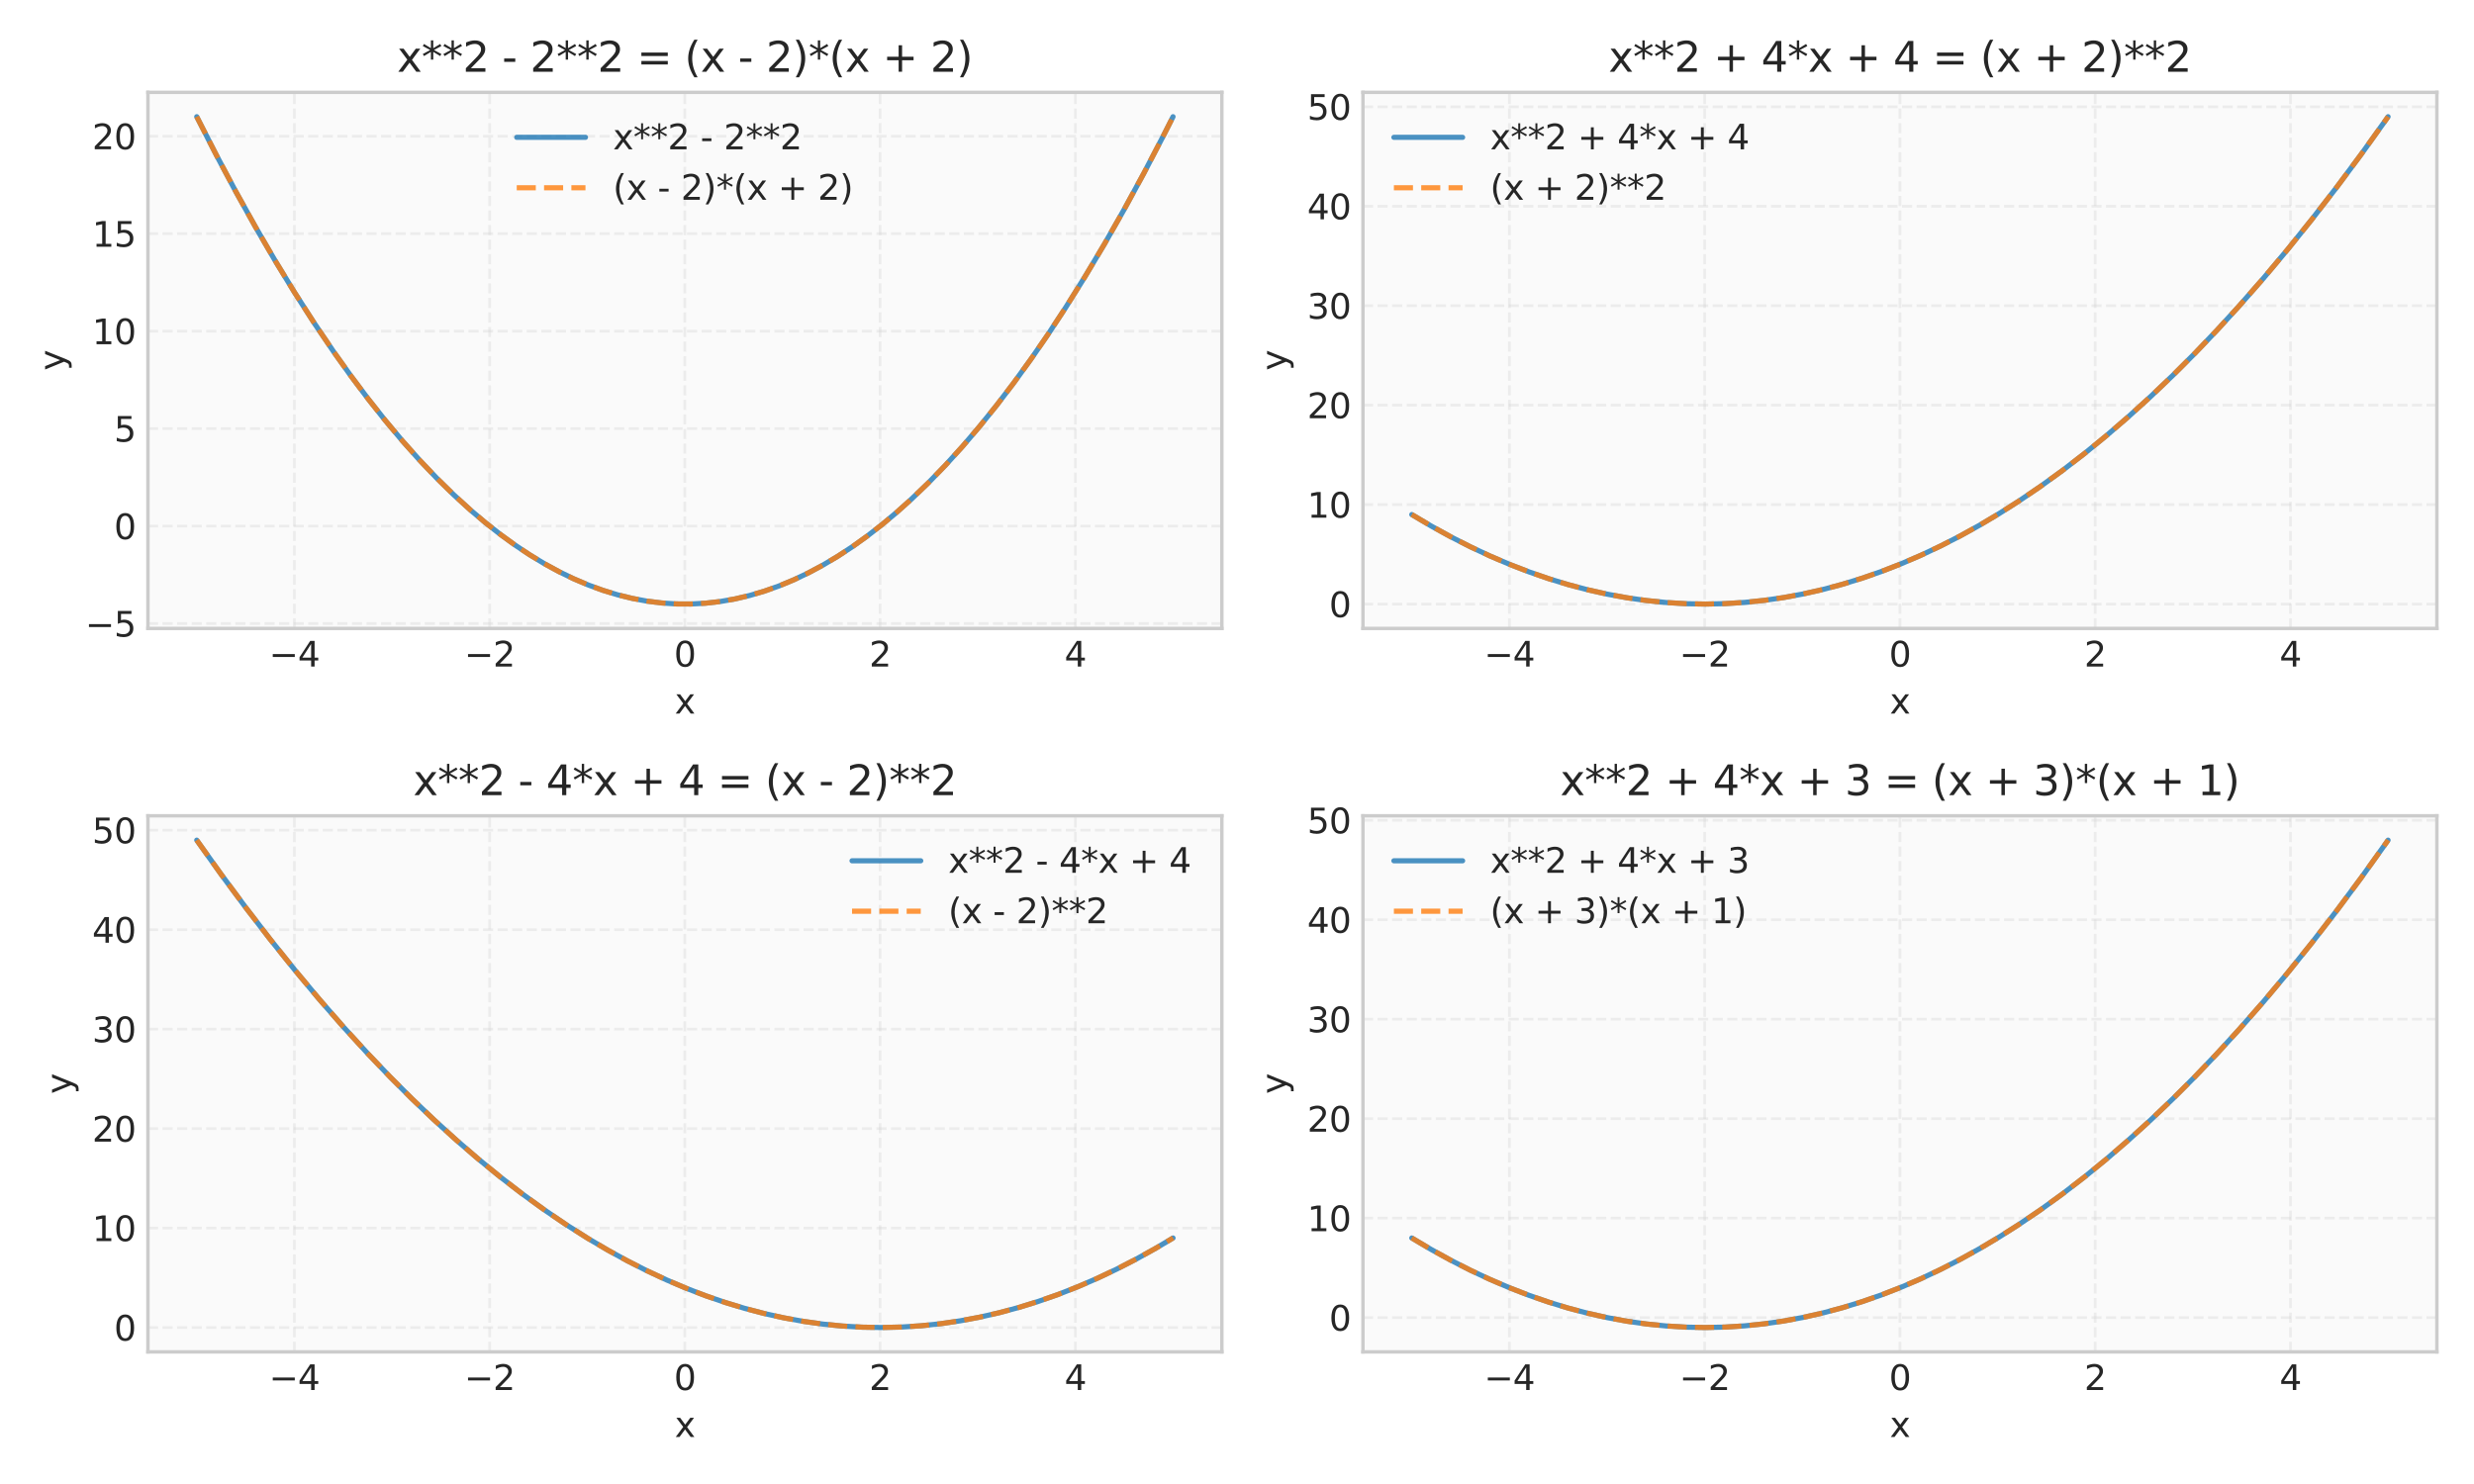 <?xml version="1.0" encoding="utf-8" standalone="no"?>
<!DOCTYPE svg PUBLIC "-//W3C//DTD SVG 1.1//EN"
  "http://www.w3.org/Graphics/SVG/1.1/DTD/svg11.dtd">
<svg xmlns:xlink="http://www.w3.org/1999/xlink" width="720pt" height="432pt" viewBox="0 0 720 432" xmlns="http://www.w3.org/2000/svg" version="1.1">
 <defs>
  <style type="text/css">*{stroke-linejoin: round; stroke-linecap: butt}</style>
 </defs>
 <g id="figure_1">
  <g id="patch_1">
   <path d="M 0 432 
L 720 432 
L 720 0 
L 0 0 
z
" style="fill: #ffffff"/>
  </g>
  <g id="axes_1">
   <g id="patch_2">
    <path d="M 43.05 182.94 
L 355.59 182.94 
L 355.59 26.88 
L 43.05 26.88 
z
" style="fill: #fafafa"/>
   </g>
   <g id="matplotlib.axis_1">
    <g id="xtick_1">
     <g id="line2d_1">
      <path d="M 85.669 182.94 
L 85.669 26.88 
" clip-path="url(#pcf5b4fa5ce)" style="fill: none; stroke-dasharray: 2.96,1.28; stroke-dashoffset: 0; stroke: #cccccc; stroke-opacity: 0.3; stroke-width: 0.8"/>
     </g>
     <g id="line2d_2"/>
     <g id="text_1">
      <!-- −4 -->
      <g style="fill: #262626" transform="translate(78.298 194.038) scale(0.1 -0.1)">
       <defs>
        <path id="DejaVuSans-2212" d="M 678 2272 
L 4684 2272 
L 4684 1741 
L 678 1741 
L 678 2272 
z
" transform="scale(0.016)"/>
        <path id="DejaVuSans-34" d="M 2419 4116 
L 825 1625 
L 2419 1625 
L 2419 4116 
z
M 2253 4666 
L 3047 4666 
L 3047 1625 
L 3713 1625 
L 3713 1100 
L 3047 1100 
L 3047 0 
L 2419 0 
L 2419 1100 
L 313 1100 
L 313 1709 
L 2253 4666 
z
" transform="scale(0.016)"/>
       </defs>
       <use xlink:href="#DejaVuSans-2212"/>
       <use xlink:href="#DejaVuSans-34" transform="translate(83.789 0)"/>
      </g>
     </g>
    </g>
    <g id="xtick_2">
     <g id="line2d_3">
      <path d="M 142.495 182.94 
L 142.495 26.88 
" clip-path="url(#pcf5b4fa5ce)" style="fill: none; stroke-dasharray: 2.96,1.28; stroke-dashoffset: 0; stroke: #cccccc; stroke-opacity: 0.3; stroke-width: 0.8"/>
     </g>
     <g id="line2d_4"/>
     <g id="text_2">
      <!-- −2 -->
      <g style="fill: #262626" transform="translate(135.123 194.038) scale(0.1 -0.1)">
       <defs>
        <path id="DejaVuSans-32" d="M 1228 531 
L 3431 531 
L 3431 0 
L 469 0 
L 469 531 
Q 828 903 1448 1529 
Q 2069 2156 2228 2338 
Q 2531 2678 2651 2914 
Q 2772 3150 2772 3378 
Q 2772 3750 2511 3984 
Q 2250 4219 1831 4219 
Q 1534 4219 1204 4116 
Q 875 4013 500 3803 
L 500 4441 
Q 881 4594 1212 4672 
Q 1544 4750 1819 4750 
Q 2544 4750 2975 4387 
Q 3406 4025 3406 3419 
Q 3406 3131 3298 2873 
Q 3191 2616 2906 2266 
Q 2828 2175 2409 1742 
Q 1991 1309 1228 531 
z
" transform="scale(0.016)"/>
       </defs>
       <use xlink:href="#DejaVuSans-2212"/>
       <use xlink:href="#DejaVuSans-32" transform="translate(83.789 0)"/>
      </g>
     </g>
    </g>
    <g id="xtick_3">
     <g id="line2d_5">
      <path d="M 199.32 182.94 
L 199.32 26.88 
" clip-path="url(#pcf5b4fa5ce)" style="fill: none; stroke-dasharray: 2.96,1.28; stroke-dashoffset: 0; stroke: #cccccc; stroke-opacity: 0.3; stroke-width: 0.8"/>
     </g>
     <g id="line2d_6"/>
     <g id="text_3">
      <!-- 0 -->
      <g style="fill: #262626" transform="translate(196.139 194.038) scale(0.1 -0.1)">
       <defs>
        <path id="DejaVuSans-30" d="M 2034 4250 
Q 1547 4250 1301 3770 
Q 1056 3291 1056 2328 
Q 1056 1369 1301 889 
Q 1547 409 2034 409 
Q 2525 409 2770 889 
Q 3016 1369 3016 2328 
Q 3016 3291 2770 3770 
Q 2525 4250 2034 4250 
z
M 2034 4750 
Q 2819 4750 3233 4129 
Q 3647 3509 3647 2328 
Q 3647 1150 3233 529 
Q 2819 -91 2034 -91 
Q 1250 -91 836 529 
Q 422 1150 422 2328 
Q 422 3509 836 4129 
Q 1250 4750 2034 4750 
z
" transform="scale(0.016)"/>
       </defs>
       <use xlink:href="#DejaVuSans-30"/>
      </g>
     </g>
    </g>
    <g id="xtick_4">
     <g id="line2d_7">
      <path d="M 256.145 182.94 
L 256.145 26.88 
" clip-path="url(#pcf5b4fa5ce)" style="fill: none; stroke-dasharray: 2.96,1.28; stroke-dashoffset: 0; stroke: #cccccc; stroke-opacity: 0.3; stroke-width: 0.8"/>
     </g>
     <g id="line2d_8"/>
     <g id="text_4">
      <!-- 2 -->
      <g style="fill: #262626" transform="translate(252.964 194.038) scale(0.1 -0.1)">
       <use xlink:href="#DejaVuSans-32"/>
      </g>
     </g>
    </g>
    <g id="xtick_5">
     <g id="line2d_9">
      <path d="M 312.971 182.94 
L 312.971 26.88 
" clip-path="url(#pcf5b4fa5ce)" style="fill: none; stroke-dasharray: 2.96,1.28; stroke-dashoffset: 0; stroke: #cccccc; stroke-opacity: 0.3; stroke-width: 0.8"/>
     </g>
     <g id="line2d_10"/>
     <g id="text_5">
      <!-- 4 -->
      <g style="fill: #262626" transform="translate(309.79 194.038) scale(0.1 -0.1)">
       <use xlink:href="#DejaVuSans-34"/>
      </g>
     </g>
    </g>
    <g id="text_6">
     <!-- x -->
     <g style="fill: #262626" transform="translate(196.361 207.717) scale(0.1 -0.1)">
      <defs>
       <path id="DejaVuSans-78" d="M 3513 3500 
L 2247 1797 
L 3578 0 
L 2900 0 
L 1881 1375 
L 863 0 
L 184 0 
L 1544 1831 
L 300 3500 
L 978 3500 
L 1906 2253 
L 2834 3500 
L 3513 3500 
z
" transform="scale(0.016)"/>
      </defs>
      <use xlink:href="#DejaVuSans-78"/>
     </g>
    </g>
   </g>
   <g id="matplotlib.axis_2">
    <g id="ytick_1">
     <g id="line2d_11">
      <path d="M 43.05 181.522 
L 355.59 181.522 
" clip-path="url(#pcf5b4fa5ce)" style="fill: none; stroke-dasharray: 2.96,1.28; stroke-dashoffset: 0; stroke: #cccccc; stroke-opacity: 0.3; stroke-width: 0.8"/>
     </g>
     <g id="line2d_12"/>
     <g id="text_7">
      <!-- −5 -->
      <g style="fill: #262626" transform="translate(24.808 185.321) scale(0.1 -0.1)">
       <defs>
        <path id="DejaVuSans-35" d="M 691 4666 
L 3169 4666 
L 3169 4134 
L 1269 4134 
L 1269 2991 
Q 1406 3038 1543 3061 
Q 1681 3084 1819 3084 
Q 2600 3084 3056 2656 
Q 3513 2228 3513 1497 
Q 3513 744 3044 326 
Q 2575 -91 1722 -91 
Q 1428 -91 1123 -41 
Q 819 9 494 109 
L 494 744 
Q 775 591 1075 516 
Q 1375 441 1709 441 
Q 2250 441 2565 725 
Q 2881 1009 2881 1497 
Q 2881 1984 2565 2268 
Q 2250 2553 1709 2553 
Q 1456 2553 1204 2497 
Q 953 2441 691 2322 
L 691 4666 
z
" transform="scale(0.016)"/>
       </defs>
       <use xlink:href="#DejaVuSans-2212"/>
       <use xlink:href="#DejaVuSans-35" transform="translate(83.789 0)"/>
      </g>
     </g>
    </g>
    <g id="ytick_2">
     <g id="line2d_13">
      <path d="M 43.05 153.147 
L 355.59 153.147 
" clip-path="url(#pcf5b4fa5ce)" style="fill: none; stroke-dasharray: 2.96,1.28; stroke-dashoffset: 0; stroke: #cccccc; stroke-opacity: 0.3; stroke-width: 0.8"/>
     </g>
     <g id="line2d_14"/>
     <g id="text_8">
      <!-- 0 -->
      <g style="fill: #262626" transform="translate(33.188 156.947) scale(0.1 -0.1)">
       <use xlink:href="#DejaVuSans-30"/>
      </g>
     </g>
    </g>
    <g id="ytick_3">
     <g id="line2d_15">
      <path d="M 43.05 124.773 
L 355.59 124.773 
" clip-path="url(#pcf5b4fa5ce)" style="fill: none; stroke-dasharray: 2.96,1.28; stroke-dashoffset: 0; stroke: #cccccc; stroke-opacity: 0.3; stroke-width: 0.8"/>
     </g>
     <g id="line2d_16"/>
     <g id="text_9">
      <!-- 5 -->
      <g style="fill: #262626" transform="translate(33.188 128.572) scale(0.1 -0.1)">
       <use xlink:href="#DejaVuSans-35"/>
      </g>
     </g>
    </g>
    <g id="ytick_4">
     <g id="line2d_17">
      <path d="M 43.05 96.398 
L 355.59 96.398 
" clip-path="url(#pcf5b4fa5ce)" style="fill: none; stroke-dasharray: 2.96,1.28; stroke-dashoffset: 0; stroke: #cccccc; stroke-opacity: 0.3; stroke-width: 0.8"/>
     </g>
     <g id="line2d_18"/>
     <g id="text_10">
      <!-- 10 -->
      <g style="fill: #262626" transform="translate(26.825 100.197) scale(0.1 -0.1)">
       <defs>
        <path id="DejaVuSans-31" d="M 794 531 
L 1825 531 
L 1825 4091 
L 703 3866 
L 703 4441 
L 1819 4666 
L 2450 4666 
L 2450 531 
L 3481 531 
L 3481 0 
L 794 0 
L 794 531 
z
" transform="scale(0.016)"/>
       </defs>
       <use xlink:href="#DejaVuSans-31"/>
       <use xlink:href="#DejaVuSans-30" transform="translate(63.623 0)"/>
      </g>
     </g>
    </g>
    <g id="ytick_5">
     <g id="line2d_19">
      <path d="M 43.05 68.023 
L 355.59 68.023 
" clip-path="url(#pcf5b4fa5ce)" style="fill: none; stroke-dasharray: 2.96,1.28; stroke-dashoffset: 0; stroke: #cccccc; stroke-opacity: 0.3; stroke-width: 0.8"/>
     </g>
     <g id="line2d_20"/>
     <g id="text_11">
      <!-- 15 -->
      <g style="fill: #262626" transform="translate(26.825 71.823) scale(0.1 -0.1)">
       <use xlink:href="#DejaVuSans-31"/>
       <use xlink:href="#DejaVuSans-35" transform="translate(63.623 0)"/>
      </g>
     </g>
    </g>
    <g id="ytick_6">
     <g id="line2d_21">
      <path d="M 43.05 39.649 
L 355.59 39.649 
" clip-path="url(#pcf5b4fa5ce)" style="fill: none; stroke-dasharray: 2.96,1.28; stroke-dashoffset: 0; stroke: #cccccc; stroke-opacity: 0.3; stroke-width: 0.8"/>
     </g>
     <g id="line2d_22"/>
     <g id="text_12">
      <!-- 20 -->
      <g style="fill: #262626" transform="translate(26.825 43.448) scale(0.1 -0.1)">
       <use xlink:href="#DejaVuSans-32"/>
       <use xlink:href="#DejaVuSans-30" transform="translate(63.623 0)"/>
      </g>
     </g>
    </g>
    <g id="text_13">
     <!-- y -->
     <g style="fill: #262626" transform="translate(18.728 107.869) rotate(-90) scale(0.1 -0.1)">
      <defs>
       <path id="DejaVuSans-79" d="M 2059 -325 
Q 1816 -950 1584 -1140 
Q 1353 -1331 966 -1331 
L 506 -1331 
L 506 -850 
L 844 -850 
Q 1081 -850 1212 -737 
Q 1344 -625 1503 -206 
L 1606 56 
L 191 3500 
L 800 3500 
L 1894 763 
L 2988 3500 
L 3597 3500 
L 2059 -325 
z
" transform="scale(0.016)"/>
      </defs>
      <use xlink:href="#DejaVuSans-79"/>
     </g>
    </g>
   </g>
   <g id="line2d_23">
    <path d="M 57.256 33.974 
L 62.953 45.124 
L 68.65 55.818 
L 74.347 66.055 
L 80.044 75.837 
L 85.74 85.162 
L 91.437 94.031 
L 97.134 102.443 
L 102.119 109.43 
L 107.103 116.067 
L 112.088 122.355 
L 117.073 128.294 
L 122.057 133.883 
L 127.042 139.123 
L 132.027 144.014 
L 137.011 148.555 
L 141.284 152.17 
L 145.557 155.528 
L 149.829 158.629 
L 154.102 161.474 
L 158.374 164.062 
L 162.647 166.393 
L 166.92 168.468 
L 171.192 170.286 
L 175.465 171.847 
L 179.737 173.151 
L 184.01 174.199 
L 188.282 174.991 
L 192.555 175.526 
L 196.828 175.804 
L 201.1 175.825 
L 205.373 175.59 
L 209.645 175.098 
L 213.918 174.349 
L 218.191 173.344 
L 222.463 172.082 
L 226.736 170.564 
L 231.008 168.788 
L 235.281 166.757 
L 239.554 164.468 
L 243.826 161.923 
L 248.099 159.121 
L 252.371 156.063 
L 256.644 152.747 
L 260.917 149.176 
L 265.189 145.347 
L 270.174 140.556 
L 275.158 135.416 
L 280.143 129.927 
L 285.128 124.088 
L 290.113 117.9 
L 295.097 111.362 
L 300.082 104.475 
L 305.067 97.239 
L 310.051 89.653 
L 315.748 80.556 
L 321.445 71.003 
L 327.142 60.994 
L 332.838 50.528 
L 338.535 39.606 
L 341.384 33.974 
L 341.384 33.974 
" clip-path="url(#pcf5b4fa5ce)" style="fill: none; stroke: #1f77b4; stroke-opacity: 0.8; stroke-width: 1.5; stroke-linecap: round"/>
   </g>
   <g id="line2d_24">
    <path d="M 57.256 33.974 
L 62.953 45.124 
L 68.65 55.818 
L 74.347 66.055 
L 80.044 75.837 
L 85.74 85.162 
L 91.437 94.031 
L 97.134 102.443 
L 102.119 109.43 
L 107.103 116.067 
L 112.088 122.355 
L 117.073 128.294 
L 122.057 133.883 
L 127.042 139.123 
L 132.027 144.014 
L 137.011 148.555 
L 141.284 152.17 
L 145.557 155.528 
L 149.829 158.629 
L 154.102 161.474 
L 158.374 164.062 
L 162.647 166.393 
L 166.92 168.468 
L 171.192 170.286 
L 175.465 171.847 
L 179.737 173.151 
L 184.01 174.199 
L 188.282 174.991 
L 192.555 175.526 
L 196.828 175.804 
L 201.1 175.825 
L 205.373 175.59 
L 209.645 175.098 
L 213.918 174.349 
L 218.191 173.344 
L 222.463 172.082 
L 226.736 170.564 
L 231.008 168.788 
L 235.281 166.757 
L 239.554 164.468 
L 243.826 161.923 
L 248.099 159.121 
L 252.371 156.063 
L 256.644 152.747 
L 260.917 149.176 
L 265.189 145.347 
L 270.174 140.556 
L 275.158 135.416 
L 280.143 129.927 
L 285.128 124.088 
L 290.113 117.9 
L 295.097 111.362 
L 300.082 104.475 
L 305.067 97.239 
L 310.051 89.653 
L 315.748 80.556 
L 321.445 71.003 
L 327.142 60.994 
L 332.838 50.528 
L 338.535 39.606 
L 341.384 33.974 
L 341.384 33.974 
" clip-path="url(#pcf5b4fa5ce)" style="fill: none; stroke-dasharray: 5.55,2.4; stroke-dashoffset: 0; stroke: #ff7f0e; stroke-opacity: 0.8; stroke-width: 1.5"/>
   </g>
   <g id="patch_3">
    <path d="M 43.05 182.94 
L 43.05 26.88 
" style="fill: none; stroke: #cccccc; stroke-linejoin: miter; stroke-linecap: square"/>
   </g>
   <g id="patch_4">
    <path d="M 355.59 182.94 
L 355.59 26.88 
" style="fill: none; stroke: #cccccc; stroke-linejoin: miter; stroke-linecap: square"/>
   </g>
   <g id="patch_5">
    <path d="M 43.05 182.94 
L 355.59 182.94 
" style="fill: none; stroke: #cccccc; stroke-linejoin: miter; stroke-linecap: square"/>
   </g>
   <g id="patch_6">
    <path d="M 43.05 26.88 
L 355.59 26.88 
" style="fill: none; stroke: #cccccc; stroke-linejoin: miter; stroke-linecap: square"/>
   </g>
   <g id="text_14">
    <!-- x**2 - 2**2 = (x - 2)*(x + 2) -->
    <g style="fill: #262626" transform="translate(115.575 20.88) scale(0.12 -0.12)">
     <defs>
      <path id="DejaVuSans-2a" d="M 3009 3897 
L 1888 3291 
L 3009 2681 
L 2828 2375 
L 1778 3009 
L 1778 1831 
L 1422 1831 
L 1422 3009 
L 372 2375 
L 191 2681 
L 1313 3291 
L 191 3897 
L 372 4206 
L 1422 3572 
L 1422 4750 
L 1778 4750 
L 1778 3572 
L 2828 4206 
L 3009 3897 
z
" transform="scale(0.016)"/>
      <path id="DejaVuSans-20" transform="scale(0.016)"/>
      <path id="DejaVuSans-2d" d="M 313 2009 
L 1997 2009 
L 1997 1497 
L 313 1497 
L 313 2009 
z
" transform="scale(0.016)"/>
      <path id="DejaVuSans-3d" d="M 678 2906 
L 4684 2906 
L 4684 2381 
L 678 2381 
L 678 2906 
z
M 678 1631 
L 4684 1631 
L 4684 1100 
L 678 1100 
L 678 1631 
z
" transform="scale(0.016)"/>
      <path id="DejaVuSans-28" d="M 1984 4856 
Q 1566 4138 1362 3434 
Q 1159 2731 1159 2009 
Q 1159 1288 1364 580 
Q 1569 -128 1984 -844 
L 1484 -844 
Q 1016 -109 783 600 
Q 550 1309 550 2009 
Q 550 2706 781 3412 
Q 1013 4119 1484 4856 
L 1984 4856 
z
" transform="scale(0.016)"/>
      <path id="DejaVuSans-29" d="M 513 4856 
L 1013 4856 
Q 1481 4119 1714 3412 
Q 1947 2706 1947 2009 
Q 1947 1309 1714 600 
Q 1481 -109 1013 -844 
L 513 -844 
Q 928 -128 1133 580 
Q 1338 1288 1338 2009 
Q 1338 2731 1133 3434 
Q 928 4138 513 4856 
z
" transform="scale(0.016)"/>
      <path id="DejaVuSans-2b" d="M 2944 4013 
L 2944 2272 
L 4684 2272 
L 4684 1741 
L 2944 1741 
L 2944 0 
L 2419 0 
L 2419 1741 
L 678 1741 
L 678 2272 
L 2419 2272 
L 2419 4013 
L 2944 4013 
z
" transform="scale(0.016)"/>
     </defs>
     <use xlink:href="#DejaVuSans-78"/>
     <use xlink:href="#DejaVuSans-2a" transform="translate(59.18 0)"/>
     <use xlink:href="#DejaVuSans-2a" transform="translate(109.18 0)"/>
     <use xlink:href="#DejaVuSans-32" transform="translate(159.18 0)"/>
     <use xlink:href="#DejaVuSans-20" transform="translate(222.803 0)"/>
     <use xlink:href="#DejaVuSans-2d" transform="translate(254.59 0)"/>
     <use xlink:href="#DejaVuSans-20" transform="translate(290.674 0)"/>
     <use xlink:href="#DejaVuSans-32" transform="translate(322.461 0)"/>
     <use xlink:href="#DejaVuSans-2a" transform="translate(386.084 0)"/>
     <use xlink:href="#DejaVuSans-2a" transform="translate(436.084 0)"/>
     <use xlink:href="#DejaVuSans-32" transform="translate(486.084 0)"/>
     <use xlink:href="#DejaVuSans-20" transform="translate(549.707 0)"/>
     <use xlink:href="#DejaVuSans-3d" transform="translate(581.494 0)"/>
     <use xlink:href="#DejaVuSans-20" transform="translate(665.283 0)"/>
     <use xlink:href="#DejaVuSans-28" transform="translate(697.07 0)"/>
     <use xlink:href="#DejaVuSans-78" transform="translate(736.084 0)"/>
     <use xlink:href="#DejaVuSans-20" transform="translate(795.264 0)"/>
     <use xlink:href="#DejaVuSans-2d" transform="translate(827.051 0)"/>
     <use xlink:href="#DejaVuSans-20" transform="translate(863.135 0)"/>
     <use xlink:href="#DejaVuSans-32" transform="translate(894.922 0)"/>
     <use xlink:href="#DejaVuSans-29" transform="translate(958.545 0)"/>
     <use xlink:href="#DejaVuSans-2a" transform="translate(997.559 0)"/>
     <use xlink:href="#DejaVuSans-28" transform="translate(1047.559 0)"/>
     <use xlink:href="#DejaVuSans-78" transform="translate(1086.572 0)"/>
     <use xlink:href="#DejaVuSans-20" transform="translate(1145.752 0)"/>
     <use xlink:href="#DejaVuSans-2b" transform="translate(1177.539 0)"/>
     <use xlink:href="#DejaVuSans-20" transform="translate(1261.328 0)"/>
     <use xlink:href="#DejaVuSans-32" transform="translate(1293.115 0)"/>
     <use xlink:href="#DejaVuSans-29" transform="translate(1356.738 0)"/>
    </g>
   </g>
   <g id="legend_1">
    <g id="line2d_25">
     <path d="M 150.386 39.978 
L 160.386 39.978 
L 170.386 39.978 
" style="fill: none; stroke: #1f77b4; stroke-opacity: 0.8; stroke-width: 1.5; stroke-linecap: round"/>
    </g>
    <g id="text_15">
     <!-- x**2 - 2**2 -->
     <g style="fill: #262626" transform="translate(178.386 43.478) scale(0.1 -0.1)">
      <use xlink:href="#DejaVuSans-78"/>
      <use xlink:href="#DejaVuSans-2a" transform="translate(59.18 0)"/>
      <use xlink:href="#DejaVuSans-2a" transform="translate(109.18 0)"/>
      <use xlink:href="#DejaVuSans-32" transform="translate(159.18 0)"/>
      <use xlink:href="#DejaVuSans-20" transform="translate(222.803 0)"/>
      <use xlink:href="#DejaVuSans-2d" transform="translate(254.59 0)"/>
      <use xlink:href="#DejaVuSans-20" transform="translate(290.674 0)"/>
      <use xlink:href="#DejaVuSans-32" transform="translate(322.461 0)"/>
      <use xlink:href="#DejaVuSans-2a" transform="translate(386.084 0)"/>
      <use xlink:href="#DejaVuSans-2a" transform="translate(436.084 0)"/>
      <use xlink:href="#DejaVuSans-32" transform="translate(486.084 0)"/>
     </g>
    </g>
    <g id="line2d_26">
     <path d="M 150.386 54.657 
L 160.386 54.657 
L 170.386 54.657 
" style="fill: none; stroke-dasharray: 5.55,2.4; stroke-dashoffset: 0; stroke: #ff7f0e; stroke-opacity: 0.8; stroke-width: 1.5"/>
    </g>
    <g id="text_16">
     <!-- (x - 2)*(x + 2) -->
     <g style="fill: #262626" transform="translate(178.386 58.157) scale(0.1 -0.1)">
      <use xlink:href="#DejaVuSans-28"/>
      <use xlink:href="#DejaVuSans-78" transform="translate(39.014 0)"/>
      <use xlink:href="#DejaVuSans-20" transform="translate(98.193 0)"/>
      <use xlink:href="#DejaVuSans-2d" transform="translate(129.98 0)"/>
      <use xlink:href="#DejaVuSans-20" transform="translate(166.064 0)"/>
      <use xlink:href="#DejaVuSans-32" transform="translate(197.852 0)"/>
      <use xlink:href="#DejaVuSans-29" transform="translate(261.475 0)"/>
      <use xlink:href="#DejaVuSans-2a" transform="translate(300.488 0)"/>
      <use xlink:href="#DejaVuSans-28" transform="translate(350.488 0)"/>
      <use xlink:href="#DejaVuSans-78" transform="translate(389.502 0)"/>
      <use xlink:href="#DejaVuSans-20" transform="translate(448.682 0)"/>
      <use xlink:href="#DejaVuSans-2b" transform="translate(480.469 0)"/>
      <use xlink:href="#DejaVuSans-20" transform="translate(564.258 0)"/>
      <use xlink:href="#DejaVuSans-32" transform="translate(596.045 0)"/>
      <use xlink:href="#DejaVuSans-29" transform="translate(659.668 0)"/>
     </g>
    </g>
   </g>
  </g>
  <g id="axes_2">
   <g id="patch_7">
    <path d="M 396.66 182.94 
L 709.2 182.94 
L 709.2 26.88 
L 396.66 26.88 
z
" style="fill: #fafafa"/>
   </g>
   <g id="matplotlib.axis_3">
    <g id="xtick_6">
     <g id="line2d_27">
      <path d="M 439.279 182.94 
L 439.279 26.88 
" clip-path="url(#p05d65d526e)" style="fill: none; stroke-dasharray: 2.96,1.28; stroke-dashoffset: 0; stroke: #cccccc; stroke-opacity: 0.3; stroke-width: 0.8"/>
     </g>
     <g id="line2d_28"/>
     <g id="text_17">
      <!-- −4 -->
      <g style="fill: #262626" transform="translate(431.908 194.038) scale(0.1 -0.1)">
       <use xlink:href="#DejaVuSans-2212"/>
       <use xlink:href="#DejaVuSans-34" transform="translate(83.789 0)"/>
      </g>
     </g>
    </g>
    <g id="xtick_7">
     <g id="line2d_29">
      <path d="M 496.105 182.94 
L 496.105 26.88 
" clip-path="url(#p05d65d526e)" style="fill: none; stroke-dasharray: 2.96,1.28; stroke-dashoffset: 0; stroke: #cccccc; stroke-opacity: 0.3; stroke-width: 0.8"/>
     </g>
     <g id="line2d_30"/>
     <g id="text_18">
      <!-- −2 -->
      <g style="fill: #262626" transform="translate(488.733 194.038) scale(0.1 -0.1)">
       <use xlink:href="#DejaVuSans-2212"/>
       <use xlink:href="#DejaVuSans-32" transform="translate(83.789 0)"/>
      </g>
     </g>
    </g>
    <g id="xtick_8">
     <g id="line2d_31">
      <path d="M 552.93 182.94 
L 552.93 26.88 
" clip-path="url(#p05d65d526e)" style="fill: none; stroke-dasharray: 2.96,1.28; stroke-dashoffset: 0; stroke: #cccccc; stroke-opacity: 0.3; stroke-width: 0.8"/>
     </g>
     <g id="line2d_32"/>
     <g id="text_19">
      <!-- 0 -->
      <g style="fill: #262626" transform="translate(549.749 194.038) scale(0.1 -0.1)">
       <use xlink:href="#DejaVuSans-30"/>
      </g>
     </g>
    </g>
    <g id="xtick_9">
     <g id="line2d_33">
      <path d="M 609.755 182.94 
L 609.755 26.88 
" clip-path="url(#p05d65d526e)" style="fill: none; stroke-dasharray: 2.96,1.28; stroke-dashoffset: 0; stroke: #cccccc; stroke-opacity: 0.3; stroke-width: 0.8"/>
     </g>
     <g id="line2d_34"/>
     <g id="text_20">
      <!-- 2 -->
      <g style="fill: #262626" transform="translate(606.574 194.038) scale(0.1 -0.1)">
       <use xlink:href="#DejaVuSans-32"/>
      </g>
     </g>
    </g>
    <g id="xtick_10">
     <g id="line2d_35">
      <path d="M 666.581 182.94 
L 666.581 26.88 
" clip-path="url(#p05d65d526e)" style="fill: none; stroke-dasharray: 2.96,1.28; stroke-dashoffset: 0; stroke: #cccccc; stroke-opacity: 0.3; stroke-width: 0.8"/>
     </g>
     <g id="line2d_36"/>
     <g id="text_21">
      <!-- 4 -->
      <g style="fill: #262626" transform="translate(663.4 194.038) scale(0.1 -0.1)">
       <use xlink:href="#DejaVuSans-34"/>
      </g>
     </g>
    </g>
    <g id="text_22">
     <!-- x -->
     <g style="fill: #262626" transform="translate(549.971 207.717) scale(0.1 -0.1)">
      <use xlink:href="#DejaVuSans-78"/>
     </g>
    </g>
   </g>
   <g id="matplotlib.axis_4">
    <g id="ytick_7">
     <g id="line2d_37">
      <path d="M 396.66 175.847 
L 709.2 175.847 
" clip-path="url(#p05d65d526e)" style="fill: none; stroke-dasharray: 2.96,1.28; stroke-dashoffset: 0; stroke: #cccccc; stroke-opacity: 0.3; stroke-width: 0.8"/>
     </g>
     <g id="line2d_38"/>
     <g id="text_23">
      <!-- 0 -->
      <g style="fill: #262626" transform="translate(386.798 179.646) scale(0.1 -0.1)">
       <use xlink:href="#DejaVuSans-30"/>
      </g>
     </g>
    </g>
    <g id="ytick_8">
     <g id="line2d_39">
      <path d="M 396.66 146.893 
L 709.2 146.893 
" clip-path="url(#p05d65d526e)" style="fill: none; stroke-dasharray: 2.96,1.28; stroke-dashoffset: 0; stroke: #cccccc; stroke-opacity: 0.3; stroke-width: 0.8"/>
     </g>
     <g id="line2d_40"/>
     <g id="text_24">
      <!-- 10 -->
      <g style="fill: #262626" transform="translate(380.435 150.692) scale(0.1 -0.1)">
       <use xlink:href="#DejaVuSans-31"/>
       <use xlink:href="#DejaVuSans-30" transform="translate(63.623 0)"/>
      </g>
     </g>
    </g>
    <g id="ytick_9">
     <g id="line2d_41">
      <path d="M 396.66 117.939 
L 709.2 117.939 
" clip-path="url(#p05d65d526e)" style="fill: none; stroke-dasharray: 2.96,1.28; stroke-dashoffset: 0; stroke: #cccccc; stroke-opacity: 0.3; stroke-width: 0.8"/>
     </g>
     <g id="line2d_42"/>
     <g id="text_25">
      <!-- 20 -->
      <g style="fill: #262626" transform="translate(380.435 121.738) scale(0.1 -0.1)">
       <use xlink:href="#DejaVuSans-32"/>
       <use xlink:href="#DejaVuSans-30" transform="translate(63.623 0)"/>
      </g>
     </g>
    </g>
    <g id="ytick_10">
     <g id="line2d_43">
      <path d="M 396.66 88.986 
L 709.2 88.986 
" clip-path="url(#p05d65d526e)" style="fill: none; stroke-dasharray: 2.96,1.28; stroke-dashoffset: 0; stroke: #cccccc; stroke-opacity: 0.3; stroke-width: 0.8"/>
     </g>
     <g id="line2d_44"/>
     <g id="text_26">
      <!-- 30 -->
      <g style="fill: #262626" transform="translate(380.435 92.785) scale(0.1 -0.1)">
       <defs>
        <path id="DejaVuSans-33" d="M 2597 2516 
Q 3050 2419 3304 2112 
Q 3559 1806 3559 1356 
Q 3559 666 3084 287 
Q 2609 -91 1734 -91 
Q 1441 -91 1130 -33 
Q 819 25 488 141 
L 488 750 
Q 750 597 1062 519 
Q 1375 441 1716 441 
Q 2309 441 2620 675 
Q 2931 909 2931 1356 
Q 2931 1769 2642 2001 
Q 2353 2234 1838 2234 
L 1294 2234 
L 1294 2753 
L 1863 2753 
Q 2328 2753 2575 2939 
Q 2822 3125 2822 3475 
Q 2822 3834 2567 4026 
Q 2313 4219 1838 4219 
Q 1578 4219 1281 4162 
Q 984 4106 628 3988 
L 628 4550 
Q 988 4650 1302 4700 
Q 1616 4750 1894 4750 
Q 2613 4750 3031 4423 
Q 3450 4097 3450 3541 
Q 3450 3153 3228 2886 
Q 3006 2619 2597 2516 
z
" transform="scale(0.016)"/>
       </defs>
       <use xlink:href="#DejaVuSans-33"/>
       <use xlink:href="#DejaVuSans-30" transform="translate(63.623 0)"/>
      </g>
     </g>
    </g>
    <g id="ytick_11">
     <g id="line2d_45">
      <path d="M 396.66 60.032 
L 709.2 60.032 
" clip-path="url(#p05d65d526e)" style="fill: none; stroke-dasharray: 2.96,1.28; stroke-dashoffset: 0; stroke: #cccccc; stroke-opacity: 0.3; stroke-width: 0.8"/>
     </g>
     <g id="line2d_46"/>
     <g id="text_27">
      <!-- 40 -->
      <g style="fill: #262626" transform="translate(380.435 63.831) scale(0.1 -0.1)">
       <use xlink:href="#DejaVuSans-34"/>
       <use xlink:href="#DejaVuSans-30" transform="translate(63.623 0)"/>
      </g>
     </g>
    </g>
    <g id="ytick_12">
     <g id="line2d_47">
      <path d="M 396.66 31.078 
L 709.2 31.078 
" clip-path="url(#p05d65d526e)" style="fill: none; stroke-dasharray: 2.96,1.28; stroke-dashoffset: 0; stroke: #cccccc; stroke-opacity: 0.3; stroke-width: 0.8"/>
     </g>
     <g id="line2d_48"/>
     <g id="text_28">
      <!-- 50 -->
      <g style="fill: #262626" transform="translate(380.435 34.877) scale(0.1 -0.1)">
       <use xlink:href="#DejaVuSans-35"/>
       <use xlink:href="#DejaVuSans-30" transform="translate(63.623 0)"/>
      </g>
     </g>
    </g>
    <g id="text_29">
     <!-- y -->
     <g style="fill: #262626" transform="translate(374.355 107.869) rotate(-90) scale(0.1 -0.1)">
      <use xlink:href="#DejaVuSans-79"/>
     </g>
    </g>
   </g>
   <g id="line2d_49">
    <path d="M 410.866 149.788 
L 416.563 153.155 
L 422.26 156.289 
L 427.957 159.19 
L 433.654 161.858 
L 439.35 164.294 
L 445.047 166.497 
L 450.744 168.467 
L 456.441 170.204 
L 462.137 171.708 
L 467.834 172.98 
L 473.531 174.019 
L 479.228 174.825 
L 484.925 175.398 
L 490.621 175.739 
L 496.318 175.846 
L 502.015 175.721 
L 507.712 175.363 
L 513.409 174.773 
L 519.105 173.949 
L 524.802 172.893 
L 530.499 171.604 
L 536.196 170.082 
L 541.892 168.327 
L 547.589 166.34 
L 553.286 164.119 
L 558.983 161.666 
L 564.68 158.981 
L 570.376 156.062 
L 576.073 152.911 
L 581.77 149.526 
L 587.467 145.909 
L 593.876 141.562 
L 600.285 136.92 
L 606.693 131.983 
L 613.102 126.752 
L 619.511 121.226 
L 625.92 115.406 
L 632.329 109.29 
L 638.738 102.881 
L 645.147 96.176 
L 651.556 89.177 
L 658.677 81.055 
L 665.798 72.569 
L 672.919 63.719 
L 680.04 54.506 
L 687.161 44.929 
L 694.282 34.988 
L 694.994 33.974 
L 694.994 33.974 
" clip-path="url(#p05d65d526e)" style="fill: none; stroke: #1f77b4; stroke-opacity: 0.8; stroke-width: 1.5; stroke-linecap: round"/>
   </g>
   <g id="line2d_50">
    <path d="M 410.866 149.788 
L 416.563 153.155 
L 422.26 156.289 
L 427.957 159.19 
L 433.654 161.858 
L 439.35 164.294 
L 445.047 166.497 
L 450.744 168.467 
L 456.441 170.204 
L 462.137 171.708 
L 467.834 172.98 
L 473.531 174.019 
L 479.228 174.825 
L 484.925 175.398 
L 490.621 175.739 
L 496.318 175.846 
L 502.015 175.721 
L 507.712 175.363 
L 513.409 174.773 
L 519.105 173.949 
L 524.802 172.893 
L 530.499 171.604 
L 536.196 170.082 
L 541.892 168.327 
L 547.589 166.34 
L 553.286 164.119 
L 558.983 161.666 
L 564.68 158.981 
L 570.376 156.062 
L 576.073 152.911 
L 581.77 149.526 
L 587.467 145.909 
L 593.876 141.562 
L 600.285 136.92 
L 606.693 131.983 
L 613.102 126.752 
L 619.511 121.226 
L 625.92 115.406 
L 632.329 109.29 
L 638.738 102.881 
L 645.147 96.176 
L 651.556 89.177 
L 658.677 81.055 
L 665.798 72.569 
L 672.919 63.719 
L 680.04 54.506 
L 687.161 44.929 
L 694.282 34.988 
L 694.994 33.974 
L 694.994 33.974 
" clip-path="url(#p05d65d526e)" style="fill: none; stroke-dasharray: 5.55,2.4; stroke-dashoffset: 0; stroke: #ff7f0e; stroke-opacity: 0.8; stroke-width: 1.5"/>
   </g>
   <g id="patch_8">
    <path d="M 396.66 182.94 
L 396.66 26.88 
" style="fill: none; stroke: #cccccc; stroke-linejoin: miter; stroke-linecap: square"/>
   </g>
   <g id="patch_9">
    <path d="M 709.2 182.94 
L 709.2 26.88 
" style="fill: none; stroke: #cccccc; stroke-linejoin: miter; stroke-linecap: square"/>
   </g>
   <g id="patch_10">
    <path d="M 396.66 182.94 
L 709.2 182.94 
" style="fill: none; stroke: #cccccc; stroke-linejoin: miter; stroke-linecap: square"/>
   </g>
   <g id="patch_11">
    <path d="M 396.66 26.88 
L 709.2 26.88 
" style="fill: none; stroke: #cccccc; stroke-linejoin: miter; stroke-linecap: square"/>
   </g>
   <g id="text_30">
    <!-- x**2 + 4*x + 4 = (x + 2)**2 -->
    <g style="fill: #262626" transform="translate(468.141 20.88) scale(0.12 -0.12)">
     <use xlink:href="#DejaVuSans-78"/>
     <use xlink:href="#DejaVuSans-2a" transform="translate(59.18 0)"/>
     <use xlink:href="#DejaVuSans-2a" transform="translate(109.18 0)"/>
     <use xlink:href="#DejaVuSans-32" transform="translate(159.18 0)"/>
     <use xlink:href="#DejaVuSans-20" transform="translate(222.803 0)"/>
     <use xlink:href="#DejaVuSans-2b" transform="translate(254.59 0)"/>
     <use xlink:href="#DejaVuSans-20" transform="translate(338.379 0)"/>
     <use xlink:href="#DejaVuSans-34" transform="translate(370.166 0)"/>
     <use xlink:href="#DejaVuSans-2a" transform="translate(433.789 0)"/>
     <use xlink:href="#DejaVuSans-78" transform="translate(483.789 0)"/>
     <use xlink:href="#DejaVuSans-20" transform="translate(542.969 0)"/>
     <use xlink:href="#DejaVuSans-2b" transform="translate(574.756 0)"/>
     <use xlink:href="#DejaVuSans-20" transform="translate(658.545 0)"/>
     <use xlink:href="#DejaVuSans-34" transform="translate(690.332 0)"/>
     <use xlink:href="#DejaVuSans-20" transform="translate(753.955 0)"/>
     <use xlink:href="#DejaVuSans-3d" transform="translate(785.742 0)"/>
     <use xlink:href="#DejaVuSans-20" transform="translate(869.531 0)"/>
     <use xlink:href="#DejaVuSans-28" transform="translate(901.318 0)"/>
     <use xlink:href="#DejaVuSans-78" transform="translate(940.332 0)"/>
     <use xlink:href="#DejaVuSans-20" transform="translate(999.512 0)"/>
     <use xlink:href="#DejaVuSans-2b" transform="translate(1031.299 0)"/>
     <use xlink:href="#DejaVuSans-20" transform="translate(1115.088 0)"/>
     <use xlink:href="#DejaVuSans-32" transform="translate(1146.875 0)"/>
     <use xlink:href="#DejaVuSans-29" transform="translate(1210.498 0)"/>
     <use xlink:href="#DejaVuSans-2a" transform="translate(1249.512 0)"/>
     <use xlink:href="#DejaVuSans-2a" transform="translate(1299.512 0)"/>
     <use xlink:href="#DejaVuSans-32" transform="translate(1349.512 0)"/>
    </g>
   </g>
   <g id="legend_2">
    <g id="line2d_51">
     <path d="M 405.66 39.978 
L 415.66 39.978 
L 425.66 39.978 
" style="fill: none; stroke: #1f77b4; stroke-opacity: 0.8; stroke-width: 1.5; stroke-linecap: round"/>
    </g>
    <g id="text_31">
     <!-- x**2 + 4*x + 4 -->
     <g style="fill: #262626" transform="translate(433.66 43.478) scale(0.1 -0.1)">
      <use xlink:href="#DejaVuSans-78"/>
      <use xlink:href="#DejaVuSans-2a" transform="translate(59.18 0)"/>
      <use xlink:href="#DejaVuSans-2a" transform="translate(109.18 0)"/>
      <use xlink:href="#DejaVuSans-32" transform="translate(159.18 0)"/>
      <use xlink:href="#DejaVuSans-20" transform="translate(222.803 0)"/>
      <use xlink:href="#DejaVuSans-2b" transform="translate(254.59 0)"/>
      <use xlink:href="#DejaVuSans-20" transform="translate(338.379 0)"/>
      <use xlink:href="#DejaVuSans-34" transform="translate(370.166 0)"/>
      <use xlink:href="#DejaVuSans-2a" transform="translate(433.789 0)"/>
      <use xlink:href="#DejaVuSans-78" transform="translate(483.789 0)"/>
      <use xlink:href="#DejaVuSans-20" transform="translate(542.969 0)"/>
      <use xlink:href="#DejaVuSans-2b" transform="translate(574.756 0)"/>
      <use xlink:href="#DejaVuSans-20" transform="translate(658.545 0)"/>
      <use xlink:href="#DejaVuSans-34" transform="translate(690.332 0)"/>
     </g>
    </g>
    <g id="line2d_52">
     <path d="M 405.66 54.657 
L 415.66 54.657 
L 425.66 54.657 
" style="fill: none; stroke-dasharray: 5.55,2.4; stroke-dashoffset: 0; stroke: #ff7f0e; stroke-opacity: 0.8; stroke-width: 1.5"/>
    </g>
    <g id="text_32">
     <!-- (x + 2)**2 -->
     <g style="fill: #262626" transform="translate(433.66 58.157) scale(0.1 -0.1)">
      <use xlink:href="#DejaVuSans-28"/>
      <use xlink:href="#DejaVuSans-78" transform="translate(39.014 0)"/>
      <use xlink:href="#DejaVuSans-20" transform="translate(98.193 0)"/>
      <use xlink:href="#DejaVuSans-2b" transform="translate(129.98 0)"/>
      <use xlink:href="#DejaVuSans-20" transform="translate(213.77 0)"/>
      <use xlink:href="#DejaVuSans-32" transform="translate(245.557 0)"/>
      <use xlink:href="#DejaVuSans-29" transform="translate(309.18 0)"/>
      <use xlink:href="#DejaVuSans-2a" transform="translate(348.193 0)"/>
      <use xlink:href="#DejaVuSans-2a" transform="translate(398.193 0)"/>
      <use xlink:href="#DejaVuSans-32" transform="translate(448.193 0)"/>
     </g>
    </g>
   </g>
  </g>
  <g id="axes_3">
   <g id="patch_12">
    <path d="M 43.05 393.54 
L 355.59 393.54 
L 355.59 237.48 
L 43.05 237.48 
z
" style="fill: #fafafa"/>
   </g>
   <g id="matplotlib.axis_5">
    <g id="xtick_11">
     <g id="line2d_53">
      <path d="M 85.669 393.54 
L 85.669 237.48 
" clip-path="url(#p362db56705)" style="fill: none; stroke-dasharray: 2.96,1.28; stroke-dashoffset: 0; stroke: #cccccc; stroke-opacity: 0.3; stroke-width: 0.8"/>
     </g>
     <g id="line2d_54"/>
     <g id="text_33">
      <!-- −4 -->
      <g style="fill: #262626" transform="translate(78.298 404.638) scale(0.1 -0.1)">
       <use xlink:href="#DejaVuSans-2212"/>
       <use xlink:href="#DejaVuSans-34" transform="translate(83.789 0)"/>
      </g>
     </g>
    </g>
    <g id="xtick_12">
     <g id="line2d_55">
      <path d="M 142.495 393.54 
L 142.495 237.48 
" clip-path="url(#p362db56705)" style="fill: none; stroke-dasharray: 2.96,1.28; stroke-dashoffset: 0; stroke: #cccccc; stroke-opacity: 0.3; stroke-width: 0.8"/>
     </g>
     <g id="line2d_56"/>
     <g id="text_34">
      <!-- −2 -->
      <g style="fill: #262626" transform="translate(135.123 404.638) scale(0.1 -0.1)">
       <use xlink:href="#DejaVuSans-2212"/>
       <use xlink:href="#DejaVuSans-32" transform="translate(83.789 0)"/>
      </g>
     </g>
    </g>
    <g id="xtick_13">
     <g id="line2d_57">
      <path d="M 199.32 393.54 
L 199.32 237.48 
" clip-path="url(#p362db56705)" style="fill: none; stroke-dasharray: 2.96,1.28; stroke-dashoffset: 0; stroke: #cccccc; stroke-opacity: 0.3; stroke-width: 0.8"/>
     </g>
     <g id="line2d_58"/>
     <g id="text_35">
      <!-- 0 -->
      <g style="fill: #262626" transform="translate(196.139 404.638) scale(0.1 -0.1)">
       <use xlink:href="#DejaVuSans-30"/>
      </g>
     </g>
    </g>
    <g id="xtick_14">
     <g id="line2d_59">
      <path d="M 256.145 393.54 
L 256.145 237.48 
" clip-path="url(#p362db56705)" style="fill: none; stroke-dasharray: 2.96,1.28; stroke-dashoffset: 0; stroke: #cccccc; stroke-opacity: 0.3; stroke-width: 0.8"/>
     </g>
     <g id="line2d_60"/>
     <g id="text_36">
      <!-- 2 -->
      <g style="fill: #262626" transform="translate(252.964 404.638) scale(0.1 -0.1)">
       <use xlink:href="#DejaVuSans-32"/>
      </g>
     </g>
    </g>
    <g id="xtick_15">
     <g id="line2d_61">
      <path d="M 312.971 393.54 
L 312.971 237.48 
" clip-path="url(#p362db56705)" style="fill: none; stroke-dasharray: 2.96,1.28; stroke-dashoffset: 0; stroke: #cccccc; stroke-opacity: 0.3; stroke-width: 0.8"/>
     </g>
     <g id="line2d_62"/>
     <g id="text_37">
      <!-- 4 -->
      <g style="fill: #262626" transform="translate(309.79 404.638) scale(0.1 -0.1)">
       <use xlink:href="#DejaVuSans-34"/>
      </g>
     </g>
    </g>
    <g id="text_38">
     <!-- x -->
     <g style="fill: #262626" transform="translate(196.361 418.317) scale(0.1 -0.1)">
      <use xlink:href="#DejaVuSans-78"/>
     </g>
    </g>
   </g>
   <g id="matplotlib.axis_6">
    <g id="ytick_13">
     <g id="line2d_63">
      <path d="M 43.05 386.447 
L 355.59 386.447 
" clip-path="url(#p362db56705)" style="fill: none; stroke-dasharray: 2.96,1.28; stroke-dashoffset: 0; stroke: #cccccc; stroke-opacity: 0.3; stroke-width: 0.8"/>
     </g>
     <g id="line2d_64"/>
     <g id="text_39">
      <!-- 0 -->
      <g style="fill: #262626" transform="translate(33.188 390.246) scale(0.1 -0.1)">
       <use xlink:href="#DejaVuSans-30"/>
      </g>
     </g>
    </g>
    <g id="ytick_14">
     <g id="line2d_65">
      <path d="M 43.05 357.493 
L 355.59 357.493 
" clip-path="url(#p362db56705)" style="fill: none; stroke-dasharray: 2.96,1.28; stroke-dashoffset: 0; stroke: #cccccc; stroke-opacity: 0.3; stroke-width: 0.8"/>
     </g>
     <g id="line2d_66"/>
     <g id="text_40">
      <!-- 10 -->
      <g style="fill: #262626" transform="translate(26.825 361.292) scale(0.1 -0.1)">
       <use xlink:href="#DejaVuSans-31"/>
       <use xlink:href="#DejaVuSans-30" transform="translate(63.623 0)"/>
      </g>
     </g>
    </g>
    <g id="ytick_15">
     <g id="line2d_67">
      <path d="M 43.05 328.539 
L 355.59 328.539 
" clip-path="url(#p362db56705)" style="fill: none; stroke-dasharray: 2.96,1.28; stroke-dashoffset: 0; stroke: #cccccc; stroke-opacity: 0.3; stroke-width: 0.8"/>
     </g>
     <g id="line2d_68"/>
     <g id="text_41">
      <!-- 20 -->
      <g style="fill: #262626" transform="translate(26.825 332.338) scale(0.1 -0.1)">
       <use xlink:href="#DejaVuSans-32"/>
       <use xlink:href="#DejaVuSans-30" transform="translate(63.623 0)"/>
      </g>
     </g>
    </g>
    <g id="ytick_16">
     <g id="line2d_69">
      <path d="M 43.05 299.586 
L 355.59 299.586 
" clip-path="url(#p362db56705)" style="fill: none; stroke-dasharray: 2.96,1.28; stroke-dashoffset: 0; stroke: #cccccc; stroke-opacity: 0.3; stroke-width: 0.8"/>
     </g>
     <g id="line2d_70"/>
     <g id="text_42">
      <!-- 30 -->
      <g style="fill: #262626" transform="translate(26.825 303.385) scale(0.1 -0.1)">
       <use xlink:href="#DejaVuSans-33"/>
       <use xlink:href="#DejaVuSans-30" transform="translate(63.623 0)"/>
      </g>
     </g>
    </g>
    <g id="ytick_17">
     <g id="line2d_71">
      <path d="M 43.05 270.632 
L 355.59 270.632 
" clip-path="url(#p362db56705)" style="fill: none; stroke-dasharray: 2.96,1.28; stroke-dashoffset: 0; stroke: #cccccc; stroke-opacity: 0.3; stroke-width: 0.8"/>
     </g>
     <g id="line2d_72"/>
     <g id="text_43">
      <!-- 40 -->
      <g style="fill: #262626" transform="translate(26.825 274.431) scale(0.1 -0.1)">
       <use xlink:href="#DejaVuSans-34"/>
       <use xlink:href="#DejaVuSans-30" transform="translate(63.623 0)"/>
      </g>
     </g>
    </g>
    <g id="ytick_18">
     <g id="line2d_73">
      <path d="M 43.05 241.678 
L 355.59 241.678 
" clip-path="url(#p362db56705)" style="fill: none; stroke-dasharray: 2.96,1.28; stroke-dashoffset: 0; stroke: #cccccc; stroke-opacity: 0.3; stroke-width: 0.8"/>
     </g>
     <g id="line2d_74"/>
     <g id="text_44">
      <!-- 50 -->
      <g style="fill: #262626" transform="translate(26.825 245.477) scale(0.1 -0.1)">
       <use xlink:href="#DejaVuSans-35"/>
       <use xlink:href="#DejaVuSans-30" transform="translate(63.623 0)"/>
      </g>
     </g>
    </g>
    <g id="text_45">
     <!-- y -->
     <g style="fill: #262626" transform="translate(20.745 318.469) rotate(-90) scale(0.1 -0.1)">
      <use xlink:href="#DejaVuSans-79"/>
     </g>
    </g>
   </g>
   <g id="line2d_75">
    <path d="M 57.256 244.574 
L 64.377 254.551 
L 71.498 264.165 
L 78.619 273.414 
L 85.74 282.3 
L 92.861 290.823 
L 99.982 298.981 
L 107.103 306.776 
L 113.512 313.481 
L 119.921 319.89 
L 126.33 326.006 
L 132.739 331.826 
L 139.148 337.352 
L 145.557 342.583 
L 151.965 347.52 
L 158.374 352.162 
L 164.783 356.509 
L 171.192 360.562 
L 176.889 363.917 
L 182.586 367.04 
L 188.282 369.929 
L 193.979 372.586 
L 199.676 375.01 
L 205.373 377.201 
L 211.07 379.159 
L 216.766 380.885 
L 222.463 382.378 
L 228.16 383.638 
L 233.857 384.665 
L 239.554 385.459 
L 245.25 386.021 
L 250.947 386.35 
L 256.644 386.446 
L 262.341 386.309 
L 268.037 385.939 
L 273.734 385.337 
L 279.431 384.502 
L 285.128 383.434 
L 290.825 382.133 
L 296.521 380.6 
L 302.218 378.833 
L 307.915 376.834 
L 313.612 374.602 
L 319.309 372.138 
L 325.005 369.44 
L 330.702 366.51 
L 336.399 363.347 
L 341.384 360.388 
L 341.384 360.388 
" clip-path="url(#p362db56705)" style="fill: none; stroke: #1f77b4; stroke-opacity: 0.8; stroke-width: 1.5; stroke-linecap: round"/>
   </g>
   <g id="line2d_76">
    <path d="M 57.256 244.574 
L 64.377 254.551 
L 71.498 264.165 
L 78.619 273.414 
L 85.74 282.3 
L 92.861 290.823 
L 99.982 298.981 
L 107.103 306.776 
L 113.512 313.481 
L 119.921 319.89 
L 126.33 326.006 
L 132.739 331.826 
L 139.148 337.352 
L 145.557 342.583 
L 151.965 347.52 
L 158.374 352.162 
L 164.783 356.509 
L 171.192 360.562 
L 176.889 363.917 
L 182.586 367.04 
L 188.282 369.929 
L 193.979 372.586 
L 199.676 375.01 
L 205.373 377.201 
L 211.07 379.159 
L 216.766 380.885 
L 222.463 382.378 
L 228.16 383.638 
L 233.857 384.665 
L 239.554 385.459 
L 245.25 386.021 
L 250.947 386.35 
L 256.644 386.446 
L 262.341 386.309 
L 268.037 385.939 
L 273.734 385.337 
L 279.431 384.502 
L 285.128 383.434 
L 290.825 382.133 
L 296.521 380.6 
L 302.218 378.833 
L 307.915 376.834 
L 313.612 374.602 
L 319.309 372.138 
L 325.005 369.44 
L 330.702 366.51 
L 336.399 363.347 
L 341.384 360.388 
L 341.384 360.388 
" clip-path="url(#p362db56705)" style="fill: none; stroke-dasharray: 5.55,2.4; stroke-dashoffset: 0; stroke: #ff7f0e; stroke-opacity: 0.8; stroke-width: 1.5"/>
   </g>
   <g id="patch_13">
    <path d="M 43.05 393.54 
L 43.05 237.48 
" style="fill: none; stroke: #cccccc; stroke-linejoin: miter; stroke-linecap: square"/>
   </g>
   <g id="patch_14">
    <path d="M 355.59 393.54 
L 355.59 237.48 
" style="fill: none; stroke: #cccccc; stroke-linejoin: miter; stroke-linecap: square"/>
   </g>
   <g id="patch_15">
    <path d="M 43.05 393.54 
L 355.59 393.54 
" style="fill: none; stroke: #cccccc; stroke-linejoin: miter; stroke-linecap: square"/>
   </g>
   <g id="patch_16">
    <path d="M 43.05 237.48 
L 355.59 237.48 
" style="fill: none; stroke: #cccccc; stroke-linejoin: miter; stroke-linecap: square"/>
   </g>
   <g id="text_46">
    <!-- x**2 - 4*x + 4 = (x - 2)**2 -->
    <g style="fill: #262626" transform="translate(120.257 231.48) scale(0.12 -0.12)">
     <use xlink:href="#DejaVuSans-78"/>
     <use xlink:href="#DejaVuSans-2a" transform="translate(59.18 0)"/>
     <use xlink:href="#DejaVuSans-2a" transform="translate(109.18 0)"/>
     <use xlink:href="#DejaVuSans-32" transform="translate(159.18 0)"/>
     <use xlink:href="#DejaVuSans-20" transform="translate(222.803 0)"/>
     <use xlink:href="#DejaVuSans-2d" transform="translate(254.59 0)"/>
     <use xlink:href="#DejaVuSans-20" transform="translate(290.674 0)"/>
     <use xlink:href="#DejaVuSans-34" transform="translate(322.461 0)"/>
     <use xlink:href="#DejaVuSans-2a" transform="translate(386.084 0)"/>
     <use xlink:href="#DejaVuSans-78" transform="translate(436.084 0)"/>
     <use xlink:href="#DejaVuSans-20" transform="translate(495.264 0)"/>
     <use xlink:href="#DejaVuSans-2b" transform="translate(527.051 0)"/>
     <use xlink:href="#DejaVuSans-20" transform="translate(610.84 0)"/>
     <use xlink:href="#DejaVuSans-34" transform="translate(642.627 0)"/>
     <use xlink:href="#DejaVuSans-20" transform="translate(706.25 0)"/>
     <use xlink:href="#DejaVuSans-3d" transform="translate(738.037 0)"/>
     <use xlink:href="#DejaVuSans-20" transform="translate(821.826 0)"/>
     <use xlink:href="#DejaVuSans-28" transform="translate(853.613 0)"/>
     <use xlink:href="#DejaVuSans-78" transform="translate(892.627 0)"/>
     <use xlink:href="#DejaVuSans-20" transform="translate(951.807 0)"/>
     <use xlink:href="#DejaVuSans-2d" transform="translate(983.594 0)"/>
     <use xlink:href="#DejaVuSans-20" transform="translate(1019.678 0)"/>
     <use xlink:href="#DejaVuSans-32" transform="translate(1051.465 0)"/>
     <use xlink:href="#DejaVuSans-29" transform="translate(1115.088 0)"/>
     <use xlink:href="#DejaVuSans-2a" transform="translate(1154.102 0)"/>
     <use xlink:href="#DejaVuSans-2a" transform="translate(1204.102 0)"/>
     <use xlink:href="#DejaVuSans-32" transform="translate(1254.102 0)"/>
    </g>
   </g>
   <g id="legend_3">
    <g id="line2d_77">
     <path d="M 247.965 250.578 
L 257.965 250.578 
L 267.965 250.578 
" style="fill: none; stroke: #1f77b4; stroke-opacity: 0.8; stroke-width: 1.5; stroke-linecap: round"/>
    </g>
    <g id="text_47">
     <!-- x**2 - 4*x + 4 -->
     <g style="fill: #262626" transform="translate(275.965 254.078) scale(0.1 -0.1)">
      <use xlink:href="#DejaVuSans-78"/>
      <use xlink:href="#DejaVuSans-2a" transform="translate(59.18 0)"/>
      <use xlink:href="#DejaVuSans-2a" transform="translate(109.18 0)"/>
      <use xlink:href="#DejaVuSans-32" transform="translate(159.18 0)"/>
      <use xlink:href="#DejaVuSans-20" transform="translate(222.803 0)"/>
      <use xlink:href="#DejaVuSans-2d" transform="translate(254.59 0)"/>
      <use xlink:href="#DejaVuSans-20" transform="translate(290.674 0)"/>
      <use xlink:href="#DejaVuSans-34" transform="translate(322.461 0)"/>
      <use xlink:href="#DejaVuSans-2a" transform="translate(386.084 0)"/>
      <use xlink:href="#DejaVuSans-78" transform="translate(436.084 0)"/>
      <use xlink:href="#DejaVuSans-20" transform="translate(495.264 0)"/>
      <use xlink:href="#DejaVuSans-2b" transform="translate(527.051 0)"/>
      <use xlink:href="#DejaVuSans-20" transform="translate(610.84 0)"/>
      <use xlink:href="#DejaVuSans-34" transform="translate(642.627 0)"/>
     </g>
    </g>
    <g id="line2d_78">
     <path d="M 247.965 265.257 
L 257.965 265.257 
L 267.965 265.257 
" style="fill: none; stroke-dasharray: 5.55,2.4; stroke-dashoffset: 0; stroke: #ff7f0e; stroke-opacity: 0.8; stroke-width: 1.5"/>
    </g>
    <g id="text_48">
     <!-- (x - 2)**2 -->
     <g style="fill: #262626" transform="translate(275.965 268.757) scale(0.1 -0.1)">
      <use xlink:href="#DejaVuSans-28"/>
      <use xlink:href="#DejaVuSans-78" transform="translate(39.014 0)"/>
      <use xlink:href="#DejaVuSans-20" transform="translate(98.193 0)"/>
      <use xlink:href="#DejaVuSans-2d" transform="translate(129.98 0)"/>
      <use xlink:href="#DejaVuSans-20" transform="translate(166.064 0)"/>
      <use xlink:href="#DejaVuSans-32" transform="translate(197.852 0)"/>
      <use xlink:href="#DejaVuSans-29" transform="translate(261.475 0)"/>
      <use xlink:href="#DejaVuSans-2a" transform="translate(300.488 0)"/>
      <use xlink:href="#DejaVuSans-2a" transform="translate(350.488 0)"/>
      <use xlink:href="#DejaVuSans-32" transform="translate(400.488 0)"/>
     </g>
    </g>
   </g>
  </g>
  <g id="axes_4">
   <g id="patch_17">
    <path d="M 396.66 393.54 
L 709.2 393.54 
L 709.2 237.48 
L 396.66 237.48 
z
" style="fill: #fafafa"/>
   </g>
   <g id="matplotlib.axis_7">
    <g id="xtick_16">
     <g id="line2d_79">
      <path d="M 439.279 393.54 
L 439.279 237.48 
" clip-path="url(#p996fb21901)" style="fill: none; stroke-dasharray: 2.96,1.28; stroke-dashoffset: 0; stroke: #cccccc; stroke-opacity: 0.3; stroke-width: 0.8"/>
     </g>
     <g id="line2d_80"/>
     <g id="text_49">
      <!-- −4 -->
      <g style="fill: #262626" transform="translate(431.908 404.638) scale(0.1 -0.1)">
       <use xlink:href="#DejaVuSans-2212"/>
       <use xlink:href="#DejaVuSans-34" transform="translate(83.789 0)"/>
      </g>
     </g>
    </g>
    <g id="xtick_17">
     <g id="line2d_81">
      <path d="M 496.105 393.54 
L 496.105 237.48 
" clip-path="url(#p996fb21901)" style="fill: none; stroke-dasharray: 2.96,1.28; stroke-dashoffset: 0; stroke: #cccccc; stroke-opacity: 0.3; stroke-width: 0.8"/>
     </g>
     <g id="line2d_82"/>
     <g id="text_50">
      <!-- −2 -->
      <g style="fill: #262626" transform="translate(488.733 404.638) scale(0.1 -0.1)">
       <use xlink:href="#DejaVuSans-2212"/>
       <use xlink:href="#DejaVuSans-32" transform="translate(83.789 0)"/>
      </g>
     </g>
    </g>
    <g id="xtick_18">
     <g id="line2d_83">
      <path d="M 552.93 393.54 
L 552.93 237.48 
" clip-path="url(#p996fb21901)" style="fill: none; stroke-dasharray: 2.96,1.28; stroke-dashoffset: 0; stroke: #cccccc; stroke-opacity: 0.3; stroke-width: 0.8"/>
     </g>
     <g id="line2d_84"/>
     <g id="text_51">
      <!-- 0 -->
      <g style="fill: #262626" transform="translate(549.749 404.638) scale(0.1 -0.1)">
       <use xlink:href="#DejaVuSans-30"/>
      </g>
     </g>
    </g>
    <g id="xtick_19">
     <g id="line2d_85">
      <path d="M 609.755 393.54 
L 609.755 237.48 
" clip-path="url(#p996fb21901)" style="fill: none; stroke-dasharray: 2.96,1.28; stroke-dashoffset: 0; stroke: #cccccc; stroke-opacity: 0.3; stroke-width: 0.8"/>
     </g>
     <g id="line2d_86"/>
     <g id="text_52">
      <!-- 2 -->
      <g style="fill: #262626" transform="translate(606.574 404.638) scale(0.1 -0.1)">
       <use xlink:href="#DejaVuSans-32"/>
      </g>
     </g>
    </g>
    <g id="xtick_20">
     <g id="line2d_87">
      <path d="M 666.581 393.54 
L 666.581 237.48 
" clip-path="url(#p996fb21901)" style="fill: none; stroke-dasharray: 2.96,1.28; stroke-dashoffset: 0; stroke: #cccccc; stroke-opacity: 0.3; stroke-width: 0.8"/>
     </g>
     <g id="line2d_88"/>
     <g id="text_53">
      <!-- 4 -->
      <g style="fill: #262626" transform="translate(663.4 404.638) scale(0.1 -0.1)">
       <use xlink:href="#DejaVuSans-34"/>
      </g>
     </g>
    </g>
    <g id="text_54">
     <!-- x -->
     <g style="fill: #262626" transform="translate(549.971 418.317) scale(0.1 -0.1)">
      <use xlink:href="#DejaVuSans-78"/>
     </g>
    </g>
   </g>
   <g id="matplotlib.axis_8">
    <g id="ytick_19">
     <g id="line2d_89">
      <path d="M 396.66 383.551 
L 709.2 383.551 
" clip-path="url(#p996fb21901)" style="fill: none; stroke-dasharray: 2.96,1.28; stroke-dashoffset: 0; stroke: #cccccc; stroke-opacity: 0.3; stroke-width: 0.8"/>
     </g>
     <g id="line2d_90"/>
     <g id="text_55">
      <!-- 0 -->
      <g style="fill: #262626" transform="translate(386.798 387.35) scale(0.1 -0.1)">
       <use xlink:href="#DejaVuSans-30"/>
      </g>
     </g>
    </g>
    <g id="ytick_20">
     <g id="line2d_91">
      <path d="M 396.66 354.598 
L 709.2 354.598 
" clip-path="url(#p996fb21901)" style="fill: none; stroke-dasharray: 2.96,1.28; stroke-dashoffset: 0; stroke: #cccccc; stroke-opacity: 0.3; stroke-width: 0.8"/>
     </g>
     <g id="line2d_92"/>
     <g id="text_56">
      <!-- 10 -->
      <g style="fill: #262626" transform="translate(380.435 358.397) scale(0.1 -0.1)">
       <use xlink:href="#DejaVuSans-31"/>
       <use xlink:href="#DejaVuSans-30" transform="translate(63.623 0)"/>
      </g>
     </g>
    </g>
    <g id="ytick_21">
     <g id="line2d_93">
      <path d="M 396.66 325.644 
L 709.2 325.644 
" clip-path="url(#p996fb21901)" style="fill: none; stroke-dasharray: 2.96,1.28; stroke-dashoffset: 0; stroke: #cccccc; stroke-opacity: 0.3; stroke-width: 0.8"/>
     </g>
     <g id="line2d_94"/>
     <g id="text_57">
      <!-- 20 -->
      <g style="fill: #262626" transform="translate(380.435 329.443) scale(0.1 -0.1)">
       <use xlink:href="#DejaVuSans-32"/>
       <use xlink:href="#DejaVuSans-30" transform="translate(63.623 0)"/>
      </g>
     </g>
    </g>
    <g id="ytick_22">
     <g id="line2d_95">
      <path d="M 396.66 296.69 
L 709.2 296.69 
" clip-path="url(#p996fb21901)" style="fill: none; stroke-dasharray: 2.96,1.28; stroke-dashoffset: 0; stroke: #cccccc; stroke-opacity: 0.3; stroke-width: 0.8"/>
     </g>
     <g id="line2d_96"/>
     <g id="text_58">
      <!-- 30 -->
      <g style="fill: #262626" transform="translate(380.435 300.489) scale(0.1 -0.1)">
       <use xlink:href="#DejaVuSans-33"/>
       <use xlink:href="#DejaVuSans-30" transform="translate(63.623 0)"/>
      </g>
     </g>
    </g>
    <g id="ytick_23">
     <g id="line2d_97">
      <path d="M 396.66 267.737 
L 709.2 267.737 
" clip-path="url(#p996fb21901)" style="fill: none; stroke-dasharray: 2.96,1.28; stroke-dashoffset: 0; stroke: #cccccc; stroke-opacity: 0.3; stroke-width: 0.8"/>
     </g>
     <g id="line2d_98"/>
     <g id="text_59">
      <!-- 40 -->
      <g style="fill: #262626" transform="translate(380.435 271.536) scale(0.1 -0.1)">
       <use xlink:href="#DejaVuSans-34"/>
       <use xlink:href="#DejaVuSans-30" transform="translate(63.623 0)"/>
      </g>
     </g>
    </g>
    <g id="ytick_24">
     <g id="line2d_99">
      <path d="M 396.66 238.783 
L 709.2 238.783 
" clip-path="url(#p996fb21901)" style="fill: none; stroke-dasharray: 2.96,1.28; stroke-dashoffset: 0; stroke: #cccccc; stroke-opacity: 0.3; stroke-width: 0.8"/>
     </g>
     <g id="line2d_100"/>
     <g id="text_60">
      <!-- 50 -->
      <g style="fill: #262626" transform="translate(380.435 242.582) scale(0.1 -0.1)">
       <use xlink:href="#DejaVuSans-35"/>
       <use xlink:href="#DejaVuSans-30" transform="translate(63.623 0)"/>
      </g>
     </g>
    </g>
    <g id="text_61">
     <!-- y -->
     <g style="fill: #262626" transform="translate(374.355 318.469) rotate(-90) scale(0.1 -0.1)">
      <use xlink:href="#DejaVuSans-79"/>
     </g>
    </g>
   </g>
   <g id="line2d_101">
    <path d="M 410.866 360.388 
L 416.563 363.755 
L 422.26 366.889 
L 427.957 369.79 
L 433.654 372.458 
L 439.35 374.894 
L 445.047 377.097 
L 450.744 379.067 
L 456.441 380.804 
L 462.137 382.308 
L 467.834 383.58 
L 473.531 384.619 
L 479.228 385.425 
L 484.925 385.998 
L 490.621 386.339 
L 496.318 386.446 
L 502.015 386.321 
L 507.712 385.963 
L 513.409 385.373 
L 519.105 384.549 
L 524.802 383.493 
L 530.499 382.204 
L 536.196 380.682 
L 541.892 378.927 
L 547.589 376.94 
L 553.286 374.719 
L 558.983 372.266 
L 564.68 369.581 
L 570.376 366.662 
L 576.073 363.511 
L 581.77 360.126 
L 587.467 356.509 
L 593.876 352.162 
L 600.285 347.52 
L 606.693 342.583 
L 613.102 337.352 
L 619.511 331.826 
L 625.92 326.006 
L 632.329 319.89 
L 638.738 313.481 
L 645.147 306.776 
L 651.556 299.777 
L 658.677 291.655 
L 665.798 283.169 
L 672.919 274.319 
L 680.04 265.106 
L 687.161 255.529 
L 694.282 245.588 
L 694.994 244.574 
L 694.994 244.574 
" clip-path="url(#p996fb21901)" style="fill: none; stroke: #1f77b4; stroke-opacity: 0.8; stroke-width: 1.5; stroke-linecap: round"/>
   </g>
   <g id="line2d_102">
    <path d="M 410.866 360.388 
L 416.563 363.755 
L 422.26 366.889 
L 427.957 369.79 
L 433.654 372.458 
L 439.35 374.894 
L 445.047 377.097 
L 450.744 379.067 
L 456.441 380.804 
L 462.137 382.308 
L 467.834 383.58 
L 473.531 384.619 
L 479.228 385.425 
L 484.925 385.998 
L 490.621 386.339 
L 496.318 386.446 
L 502.015 386.321 
L 507.712 385.963 
L 513.409 385.373 
L 519.105 384.549 
L 524.802 383.493 
L 530.499 382.204 
L 536.196 380.682 
L 541.892 378.927 
L 547.589 376.94 
L 553.286 374.719 
L 558.983 372.266 
L 564.68 369.581 
L 570.376 366.662 
L 576.073 363.511 
L 581.77 360.126 
L 587.467 356.509 
L 593.876 352.162 
L 600.285 347.52 
L 606.693 342.583 
L 613.102 337.352 
L 619.511 331.826 
L 625.92 326.006 
L 632.329 319.89 
L 638.738 313.481 
L 645.147 306.776 
L 651.556 299.777 
L 658.677 291.655 
L 665.798 283.169 
L 672.919 274.319 
L 680.04 265.106 
L 687.161 255.529 
L 694.282 245.588 
L 694.994 244.574 
L 694.994 244.574 
" clip-path="url(#p996fb21901)" style="fill: none; stroke-dasharray: 5.55,2.4; stroke-dashoffset: 0; stroke: #ff7f0e; stroke-opacity: 0.8; stroke-width: 1.5"/>
   </g>
   <g id="patch_18">
    <path d="M 396.66 393.54 
L 396.66 237.48 
" style="fill: none; stroke: #cccccc; stroke-linejoin: miter; stroke-linecap: square"/>
   </g>
   <g id="patch_19">
    <path d="M 709.2 393.54 
L 709.2 237.48 
" style="fill: none; stroke: #cccccc; stroke-linejoin: miter; stroke-linecap: square"/>
   </g>
   <g id="patch_20">
    <path d="M 396.66 393.54 
L 709.2 393.54 
" style="fill: none; stroke: #cccccc; stroke-linejoin: miter; stroke-linecap: square"/>
   </g>
   <g id="patch_21">
    <path d="M 396.66 237.48 
L 709.2 237.48 
" style="fill: none; stroke: #cccccc; stroke-linejoin: miter; stroke-linecap: square"/>
   </g>
   <g id="text_62">
    <!-- x**2 + 4*x + 3 = (x + 3)*(x + 1) -->
    <g style="fill: #262626" transform="translate(454.066 231.48) scale(0.12 -0.12)">
     <use xlink:href="#DejaVuSans-78"/>
     <use xlink:href="#DejaVuSans-2a" transform="translate(59.18 0)"/>
     <use xlink:href="#DejaVuSans-2a" transform="translate(109.18 0)"/>
     <use xlink:href="#DejaVuSans-32" transform="translate(159.18 0)"/>
     <use xlink:href="#DejaVuSans-20" transform="translate(222.803 0)"/>
     <use xlink:href="#DejaVuSans-2b" transform="translate(254.59 0)"/>
     <use xlink:href="#DejaVuSans-20" transform="translate(338.379 0)"/>
     <use xlink:href="#DejaVuSans-34" transform="translate(370.166 0)"/>
     <use xlink:href="#DejaVuSans-2a" transform="translate(433.789 0)"/>
     <use xlink:href="#DejaVuSans-78" transform="translate(483.789 0)"/>
     <use xlink:href="#DejaVuSans-20" transform="translate(542.969 0)"/>
     <use xlink:href="#DejaVuSans-2b" transform="translate(574.756 0)"/>
     <use xlink:href="#DejaVuSans-20" transform="translate(658.545 0)"/>
     <use xlink:href="#DejaVuSans-33" transform="translate(690.332 0)"/>
     <use xlink:href="#DejaVuSans-20" transform="translate(753.955 0)"/>
     <use xlink:href="#DejaVuSans-3d" transform="translate(785.742 0)"/>
     <use xlink:href="#DejaVuSans-20" transform="translate(869.531 0)"/>
     <use xlink:href="#DejaVuSans-28" transform="translate(901.318 0)"/>
     <use xlink:href="#DejaVuSans-78" transform="translate(940.332 0)"/>
     <use xlink:href="#DejaVuSans-20" transform="translate(999.512 0)"/>
     <use xlink:href="#DejaVuSans-2b" transform="translate(1031.299 0)"/>
     <use xlink:href="#DejaVuSans-20" transform="translate(1115.088 0)"/>
     <use xlink:href="#DejaVuSans-33" transform="translate(1146.875 0)"/>
     <use xlink:href="#DejaVuSans-29" transform="translate(1210.498 0)"/>
     <use xlink:href="#DejaVuSans-2a" transform="translate(1249.512 0)"/>
     <use xlink:href="#DejaVuSans-28" transform="translate(1299.512 0)"/>
     <use xlink:href="#DejaVuSans-78" transform="translate(1338.525 0)"/>
     <use xlink:href="#DejaVuSans-20" transform="translate(1397.705 0)"/>
     <use xlink:href="#DejaVuSans-2b" transform="translate(1429.492 0)"/>
     <use xlink:href="#DejaVuSans-20" transform="translate(1513.281 0)"/>
     <use xlink:href="#DejaVuSans-31" transform="translate(1545.068 0)"/>
     <use xlink:href="#DejaVuSans-29" transform="translate(1608.691 0)"/>
    </g>
   </g>
   <g id="legend_4">
    <g id="line2d_103">
     <path d="M 405.66 250.578 
L 415.66 250.578 
L 425.66 250.578 
" style="fill: none; stroke: #1f77b4; stroke-opacity: 0.8; stroke-width: 1.5; stroke-linecap: round"/>
    </g>
    <g id="text_63">
     <!-- x**2 + 4*x + 3 -->
     <g style="fill: #262626" transform="translate(433.66 254.078) scale(0.1 -0.1)">
      <use xlink:href="#DejaVuSans-78"/>
      <use xlink:href="#DejaVuSans-2a" transform="translate(59.18 0)"/>
      <use xlink:href="#DejaVuSans-2a" transform="translate(109.18 0)"/>
      <use xlink:href="#DejaVuSans-32" transform="translate(159.18 0)"/>
      <use xlink:href="#DejaVuSans-20" transform="translate(222.803 0)"/>
      <use xlink:href="#DejaVuSans-2b" transform="translate(254.59 0)"/>
      <use xlink:href="#DejaVuSans-20" transform="translate(338.379 0)"/>
      <use xlink:href="#DejaVuSans-34" transform="translate(370.166 0)"/>
      <use xlink:href="#DejaVuSans-2a" transform="translate(433.789 0)"/>
      <use xlink:href="#DejaVuSans-78" transform="translate(483.789 0)"/>
      <use xlink:href="#DejaVuSans-20" transform="translate(542.969 0)"/>
      <use xlink:href="#DejaVuSans-2b" transform="translate(574.756 0)"/>
      <use xlink:href="#DejaVuSans-20" transform="translate(658.545 0)"/>
      <use xlink:href="#DejaVuSans-33" transform="translate(690.332 0)"/>
     </g>
    </g>
    <g id="line2d_104">
     <path d="M 405.66 265.257 
L 415.66 265.257 
L 425.66 265.257 
" style="fill: none; stroke-dasharray: 5.55,2.4; stroke-dashoffset: 0; stroke: #ff7f0e; stroke-opacity: 0.8; stroke-width: 1.5"/>
    </g>
    <g id="text_64">
     <!-- (x + 3)*(x + 1) -->
     <g style="fill: #262626" transform="translate(433.66 268.757) scale(0.1 -0.1)">
      <use xlink:href="#DejaVuSans-28"/>
      <use xlink:href="#DejaVuSans-78" transform="translate(39.014 0)"/>
      <use xlink:href="#DejaVuSans-20" transform="translate(98.193 0)"/>
      <use xlink:href="#DejaVuSans-2b" transform="translate(129.98 0)"/>
      <use xlink:href="#DejaVuSans-20" transform="translate(213.77 0)"/>
      <use xlink:href="#DejaVuSans-33" transform="translate(245.557 0)"/>
      <use xlink:href="#DejaVuSans-29" transform="translate(309.18 0)"/>
      <use xlink:href="#DejaVuSans-2a" transform="translate(348.193 0)"/>
      <use xlink:href="#DejaVuSans-28" transform="translate(398.193 0)"/>
      <use xlink:href="#DejaVuSans-78" transform="translate(437.207 0)"/>
      <use xlink:href="#DejaVuSans-20" transform="translate(496.387 0)"/>
      <use xlink:href="#DejaVuSans-2b" transform="translate(528.174 0)"/>
      <use xlink:href="#DejaVuSans-20" transform="translate(611.963 0)"/>
      <use xlink:href="#DejaVuSans-31" transform="translate(643.75 0)"/>
      <use xlink:href="#DejaVuSans-29" transform="translate(707.373 0)"/>
     </g>
    </g>
   </g>
  </g>
 </g>
 <defs>
  <clipPath id="pcf5b4fa5ce">
   <rect x="43.05" y="26.88" width="312.54" height="156.06"/>
  </clipPath>
  <clipPath id="p05d65d526e">
   <rect x="396.66" y="26.88" width="312.54" height="156.06"/>
  </clipPath>
  <clipPath id="p362db56705">
   <rect x="43.05" y="237.48" width="312.54" height="156.06"/>
  </clipPath>
  <clipPath id="p996fb21901">
   <rect x="396.66" y="237.48" width="312.54" height="156.06"/>
  </clipPath>
 </defs>
</svg>
